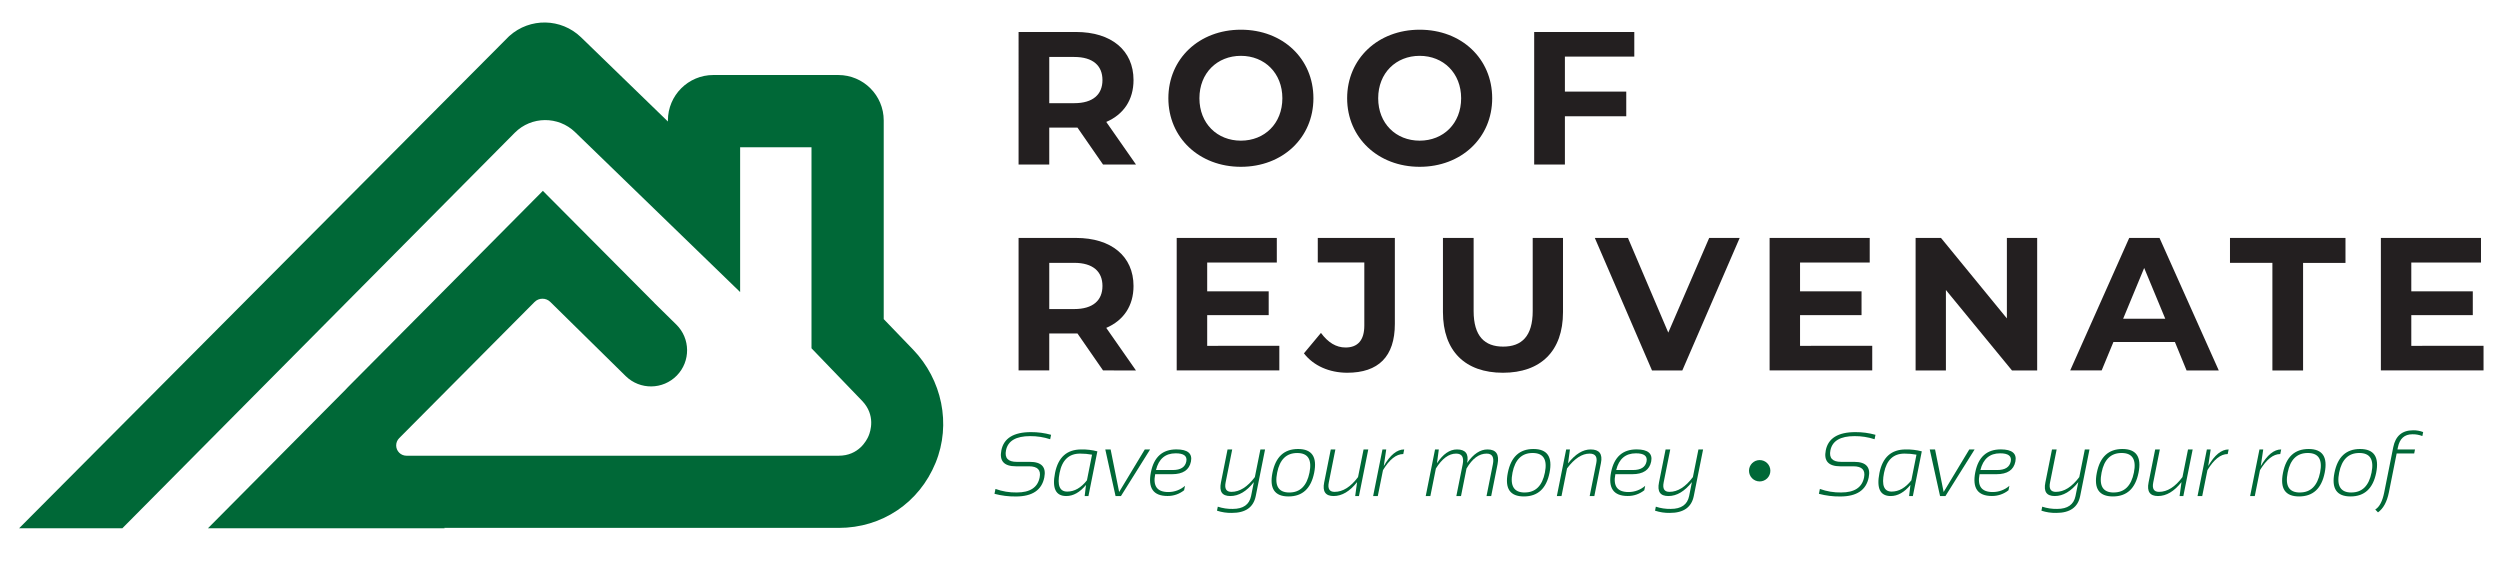 <?xml version="1.0" encoding="UTF-8"?>
<svg id="Layer_1" data-name="Layer 1" xmlns="http://www.w3.org/2000/svg" xmlns:xlink="http://www.w3.org/1999/xlink" viewBox="0 0 1748 396">
  <defs>
    <style>
      .cls-1 {
        filter: url(#drop-shadow-14);
      }

      .cls-1, .cls-2, .cls-3, .cls-4, .cls-5, .cls-6, .cls-7, .cls-8, .cls-9, .cls-10, .cls-11, .cls-12, .cls-13, .cls-14, .cls-15, .cls-16 {
        stroke-width: 0px;
      }

      .cls-1, .cls-2, .cls-3, .cls-4, .cls-5, .cls-6, .cls-9, .cls-10, .cls-11, .cls-12, .cls-13, .cls-14, .cls-15, .cls-16 {
        fill: #231f20;
      }

      .cls-2 {
        filter: url(#drop-shadow-12);
      }

      .cls-3 {
        filter: url(#drop-shadow-11);
      }

      .cls-4 {
        filter: url(#drop-shadow-13);
      }

      .cls-5 {
        filter: url(#drop-shadow-15);
      }

      .cls-6 {
        filter: url(#drop-shadow-10);
      }

      .cls-7 {
        filter: url(#drop-shadow-1);
      }

      .cls-7, .cls-8 {
        fill: #006837;
      }

      .cls-9 {
        filter: url(#drop-shadow-8);
      }

      .cls-10 {
        filter: url(#drop-shadow-2);
      }

      .cls-11 {
        filter: url(#drop-shadow-6);
      }

      .cls-12 {
        filter: url(#drop-shadow-3);
      }

      .cls-13 {
        filter: url(#drop-shadow-7);
      }

      .cls-14 {
        filter: url(#drop-shadow-4);
      }

      .cls-15 {
        filter: url(#drop-shadow-5);
      }

      .cls-16 {
        filter: url(#drop-shadow-9);
      }
    </style>
    <filter id="drop-shadow-1" filterUnits="userSpaceOnUse">
      <feOffset dx="10" dy="10"/>
      <feGaussianBlur result="blur" stdDeviation="8"/>
      <feFlood flood-color="#000" flood-opacity=".4"/>
      <feComposite in2="blur" operator="in"/>
      <feComposite in="SourceGraphic"/>
    </filter>
    <filter id="drop-shadow-2" filterUnits="userSpaceOnUse">
      <feOffset dx="10" dy="10"/>
      <feGaussianBlur result="blur-2" stdDeviation="8"/>
      <feFlood flood-color="#000" flood-opacity=".4"/>
      <feComposite in2="blur-2" operator="in"/>
      <feComposite in="SourceGraphic"/>
    </filter>
    <filter id="drop-shadow-3" filterUnits="userSpaceOnUse">
      <feOffset dx="10" dy="10"/>
      <feGaussianBlur result="blur-3" stdDeviation="8"/>
      <feFlood flood-color="#000" flood-opacity=".4"/>
      <feComposite in2="blur-3" operator="in"/>
      <feComposite in="SourceGraphic"/>
    </filter>
    <filter id="drop-shadow-4" filterUnits="userSpaceOnUse">
      <feOffset dx="10" dy="10"/>
      <feGaussianBlur result="blur-4" stdDeviation="8"/>
      <feFlood flood-color="#000" flood-opacity=".4"/>
      <feComposite in2="blur-4" operator="in"/>
      <feComposite in="SourceGraphic"/>
    </filter>
    <filter id="drop-shadow-5" filterUnits="userSpaceOnUse">
      <feOffset dx="10" dy="10"/>
      <feGaussianBlur result="blur-5" stdDeviation="8"/>
      <feFlood flood-color="#000" flood-opacity=".4"/>
      <feComposite in2="blur-5" operator="in"/>
      <feComposite in="SourceGraphic"/>
    </filter>
    <filter id="drop-shadow-6" filterUnits="userSpaceOnUse">
      <feOffset dx="10" dy="10"/>
      <feGaussianBlur result="blur-6" stdDeviation="8"/>
      <feFlood flood-color="#000" flood-opacity=".4"/>
      <feComposite in2="blur-6" operator="in"/>
      <feComposite in="SourceGraphic"/>
    </filter>
    <filter id="drop-shadow-7" filterUnits="userSpaceOnUse">
      <feOffset dx="10" dy="10"/>
      <feGaussianBlur result="blur-7" stdDeviation="8"/>
      <feFlood flood-color="#000" flood-opacity=".4"/>
      <feComposite in2="blur-7" operator="in"/>
      <feComposite in="SourceGraphic"/>
    </filter>
    <filter id="drop-shadow-8" filterUnits="userSpaceOnUse">
      <feOffset dx="10" dy="10"/>
      <feGaussianBlur result="blur-8" stdDeviation="8"/>
      <feFlood flood-color="#000" flood-opacity=".4"/>
      <feComposite in2="blur-8" operator="in"/>
      <feComposite in="SourceGraphic"/>
    </filter>
    <filter id="drop-shadow-9" filterUnits="userSpaceOnUse">
      <feOffset dx="10" dy="10"/>
      <feGaussianBlur result="blur-9" stdDeviation="8"/>
      <feFlood flood-color="#000" flood-opacity=".4"/>
      <feComposite in2="blur-9" operator="in"/>
      <feComposite in="SourceGraphic"/>
    </filter>
    <filter id="drop-shadow-10" filterUnits="userSpaceOnUse">
      <feOffset dx="10" dy="10"/>
      <feGaussianBlur result="blur-10" stdDeviation="8"/>
      <feFlood flood-color="#000" flood-opacity=".4"/>
      <feComposite in2="blur-10" operator="in"/>
      <feComposite in="SourceGraphic"/>
    </filter>
    <filter id="drop-shadow-11" filterUnits="userSpaceOnUse">
      <feOffset dx="10" dy="10"/>
      <feGaussianBlur result="blur-11" stdDeviation="8"/>
      <feFlood flood-color="#000" flood-opacity=".4"/>
      <feComposite in2="blur-11" operator="in"/>
      <feComposite in="SourceGraphic"/>
    </filter>
    <filter id="drop-shadow-12" filterUnits="userSpaceOnUse">
      <feOffset dx="10" dy="10"/>
      <feGaussianBlur result="blur-12" stdDeviation="8"/>
      <feFlood flood-color="#000" flood-opacity=".4"/>
      <feComposite in2="blur-12" operator="in"/>
      <feComposite in="SourceGraphic"/>
    </filter>
    <filter id="drop-shadow-13" filterUnits="userSpaceOnUse">
      <feOffset dx="10" dy="10"/>
      <feGaussianBlur result="blur-13" stdDeviation="8"/>
      <feFlood flood-color="#000" flood-opacity=".4"/>
      <feComposite in2="blur-13" operator="in"/>
      <feComposite in="SourceGraphic"/>
    </filter>
    <filter id="drop-shadow-14" filterUnits="userSpaceOnUse">
      <feOffset dx="10" dy="10"/>
      <feGaussianBlur result="blur-14" stdDeviation="8"/>
      <feFlood flood-color="#000" flood-opacity=".4"/>
      <feComposite in2="blur-14" operator="in"/>
      <feComposite in="SourceGraphic"/>
    </filter>
    <filter id="drop-shadow-15" filterUnits="userSpaceOnUse">
      <feOffset dx="10" dy="10"/>
      <feGaussianBlur result="blur-15" stdDeviation="8"/>
      <feFlood flood-color="#000" flood-opacity=".4"/>
      <feComposite in2="blur-15" operator="in"/>
      <feComposite in="SourceGraphic"/>
    </filter>
  </defs>
  <path class="cls-7" d="M628.36,234.36l-20.46-21.24V74.23c0-17.55-14.22-31.77-31.77-31.78h-87.36c-17.55,0-31.77,14.22-31.77,31.77v.74l-60.79-58.94c-13.85-13.35-35.66-13.75-50-.92l-.5.46L3.37,359.36h72.18L349.94,82.8c11.61-11.64,30.41-11.8,42.21-.36l115.35,111.77v-101.26h49.9v140.57l35.36,36.72c9.65,10.03,5.91,21.38,4.53,24.61-1.38,3.23-6.95,13.79-20.87,13.79h-302.2c-1.91,0-3.74-.75-5.09-2.1-2.82-2.81-2.83-7.36-.02-10.18l94.61-95.17c1.46-1.5,3.47-2.34,5.56-2.33,2.08-.02,4.09.81,5.55,2.3l52.63,51.78s.04.04.06.06c9.98,9.75,25.97,9.55,35.72-.43,9.71-9.95,9.55-25.88-.37-35.63l-15.33-15.08h.06s-78.03-78.42-78.03-78.42l-66.27,66.78-70.06,70.5c-.62.62-1.22,1.26-1.8,1.91l-96.02,96.72h165.49l-.24-.24h275.75c30.21,0,56.29-17.48,67.75-45.53,11.07-27.05,4.47-58.16-15.81-79.22Z"/>
  <path class="cls-10" d="M761.24,105.04l-17.87-25.82h-19.73v25.82h-21.45V12.36h40.12c24.76,0,40.25,12.84,40.25,33.63,0,13.9-7,24.09-19.07,29.26l20.79,29.79h-23.04ZM741.12,29.83h-17.48v32.31h17.48c13.1,0,19.72-6.09,19.72-16.15s-6.62-16.16-19.72-16.16Z"/>
  <path class="cls-12" d="M806.92,58.7c0-27.54,21.45-47.93,50.71-47.93s50.71,20.26,50.71,47.93-21.58,47.93-50.71,47.93-50.71-20.39-50.71-47.93ZM886.63,58.7c0-17.61-12.45-29.66-29-29.66s-29,12-29,29.66,12.44,29.65,29,29.65,29-11.99,29-29.65Z"/>
  <path class="cls-14" d="M931.92,58.7c0-27.54,21.45-47.93,50.71-47.93s50.71,20.26,50.71,47.93-21.58,47.93-50.71,47.93-50.71-20.39-50.71-47.93ZM1011.63,58.7c0-17.61-12.45-29.66-29-29.66s-29,12-29,29.66,12.44,29.65,29,29.65,29-11.99,29-29.65Z"/>
  <path class="cls-15" d="M1084.18,29.57v24.49h42.9v17.22h-42.9v33.76h-21.48V12.36h70v17.21h-48.52Z"/>
  <path class="cls-11" d="M761.24,248.99l-17.87-25.82h-19.73v25.82h-21.45v-92.63h40.12c24.76,0,40.25,12.84,40.25,33.63,0,13.9-7,24.09-19.07,29.26l20.79,29.79-23.04-.05ZM741.12,173.78h-17.48v32.31h17.48c13.1,0,19.72-6.09,19.72-16.15s-6.62-16.16-19.72-16.16h0Z"/>
  <path class="cls-13" d="M884.51,231.78v17.21h-71.76v-92.63h70v17.21h-48.68v20.12h43v16.67h-43v21.45l50.44-.03Z"/>
  <path class="cls-9" d="M901.7,237.07l11.91-14.3c5,6.75,10.59,10.2,17.21,10.2,8.61,0,13.11-5.17,13.11-15.36v-44.09h-32.54v-17.16h53.89v60.11c0,22.9-11.52,34.16-33.37,34.16-12.44-.05-23.43-4.82-30.21-13.56Z"/>
  <path class="cls-16" d="M998.91,208.21v-51.85h21.45v51.1c0,17.61,7.68,24.89,20.65,24.89s20.66-7.28,20.66-24.89v-51.1h21.18v51.9c0,27.27-15.62,42.37-42,42.37s-41.94-15.15-41.94-42.42Z"/>
  <path class="cls-6" d="M1206.39,156.36l-40.12,92.68h-21.18l-40-92.68h23.17l28.2,66.2,28.6-66.2h21.33Z"/>
  <path class="cls-3" d="M1299.07,231.78v17.21h-71.76v-92.63h70v17.21h-48.72v20.12h43v16.67h-43v21.45l50.48-.03Z"/>
  <path class="cls-2" d="M1414.39,156.36v92.68h-17.6l-46.21-56.27v56.27h-21.19v-92.68h17.75l46.07,56.27v-56.27h21.18Z"/>
  <path class="cls-4" d="M1510.7,229.13h-43l-8.21,19.86h-22l41.26-92.63h21.18l41.44,92.68h-22.51l-8.16-19.91ZM1503.94,212.84l-14.73-35.48-14.7,35.48h29.43Z"/>
  <path class="cls-1" d="M1578.86,173.78h-29.66v-17.42h80.76v17.47h-29.65v75.21h-21.45v-75.26Z"/>
  <path class="cls-5" d="M1726.49,231.78v17.21h-71.78v-92.63h70v17.21h-48.73v20.12h43v16.67h-43v21.45l50.51-.03Z"/>
  <path class="cls-8" d="M695.35,345.28l.68-3.42c4.77,1.73,9.82,2.57,14.9,2.48,9.29,0,14.62-3.51,16-10.54,1.03-5.18-1.48-7.77-7.51-7.76h-9.12c-8.25,0-11.63-3.72-10.15-11.17,1.7-8.48,8.6-12.72,20.7-12.73,4.75-.03,9.48.6,14.06,1.87l-.63,3.1c-4.52-1.47-9.25-2.21-14-2.17-9.93,0-15.55,3.31-16.88,9.93-1.08,5.38,1.42,8.07,7.51,8.06h9.12c8.21,0,11.6,3.62,10.15,10.87-1.78,8.89-8.4,13.33-19.86,13.34-5.05.06-10.09-.56-14.97-1.86Z"/>
  <path class="cls-8" d="M761.04,346.83h-2.64l.93-7.76c-4.3,5.17-8.89,7.76-13.77,7.76-7.41,0-10.03-5.39-7.88-16.17,2.19-10.94,8.3-16.41,18.33-16.41,3.8-.08,7.59.37,11.27,1.33l-6.24,31.25ZM763.55,317.91c-2.76-.51-5.56-.76-8.37-.75-7.76,0-12.53,4.48-14.31,13.44-1.76,8.75.02,13.13,5.34,13.12,5.05,0,9.64-2.63,13.78-7.88l3.56-17.93Z"/>
  <path class="cls-8" d="M772.82,314.25h3.73l5.95,29.75,17.94-29.75h3.72l-20.38,32.58h-3.79l-7.17-32.58Z"/>
  <path class="cls-8" d="M832.7,322.75c-1.18,5.87-5.6,8.81-13.25,8.81h-11.75c-1.66,8.32,1.4,12.48,9.18,12.47,4.29.02,8.44-1.52,11.67-4.34l-.62,3.1c-3.29,2.63-7.39,4.05-11.61,4-9.95,0-13.82-5.56-11.6-16.67,2.13-10.61,8.08-15.92,17.87-15.91,7.88.03,11.25,2.87,10.11,8.54ZM808.25,328.64h11.73c5.52,0,8.68-2,9.49-6,.75-3.79-1.74-5.69-7.48-5.68-7.23.01-11.81,3.91-13.73,11.68h-.01Z"/>
  <path class="cls-8" d="M876.7,337.08c-5.11,6.5-10.59,9.75-16.45,9.75s-7.83-3.16-6.57-9.47l4.62-23.11h3.26l-4.62,23.11c-.86,4.37.5,6.56,4.07,6.55,5.77,0,11.23-3.44,16.38-10.33l3.88-19.33h3.26l-6.52,32.58c-1.57,7.86-7.14,11.79-16.72,11.79-3.52.08-7.03-.45-10.37-1.55l.56-2.8c3.36,1.1,6.89,1.63,10.43,1.56,7.33,0,11.61-3,12.84-9l1.95-9.75Z"/>
  <path class="cls-8" d="M889.7,330.54c2.21-11.07,8.17-16.6,17.9-16.6s13.48,5.53,11.27,16.6c-2.22,11.04-8.19,16.56-17.91,16.57s-13.47-5.52-11.26-16.57ZM901.48,344.36c7.55,0,12.26-4.64,14.12-13.93,1.82-9.12-1.05-13.68-8.6-13.68s-12.22,4.56-14,13.68c-1.89,9.29.93,13.93,8.48,13.93Z"/>
  <path class="cls-8" d="M956.7,314.25l-6.51,32.58h-2.64l1.33-9.75c-5.11,6.5-10.59,9.75-16.44,9.75-5.65,0-7.85-3.16-6.58-9.47l4.62-23.11h3.22l-4.61,23.11c-.87,4.37.49,6.56,4.06,6.55,5.77,0,11.23-3.44,16.39-10.33l3.87-19.33h3.29Z"/>
  <path class="cls-8" d="M960.1,346.83l6.51-32.58h2.64l-1.71,11.6c4.47-7.74,9.23-11.61,14.28-11.6l-.65,3.22c-4.93,0-9.66,3.76-14.19,11.27l-3.63,18.09h-3.25Z"/>
  <path class="cls-8" d="M996.87,346.83l6.51-32.58h2.64l-1.3,9.68c4.22-6.46,8.89-9.69,14-9.68,6,0,8.37,3.14,7.11,9.43,4.4-6.29,9.15-9.44,14.24-9.43,6.04,0,8.37,3.46,7,10.39l-4.43,22.19h-3.26l4.43-22.19c1-4.98-.45-7.47-4.34-7.48-5.33,0-10.03,3.48-14.09,10.43l-3.84,19.24h-3.26l4.43-22.19c1-4.98-.53-7.47-4.59-7.48-5.09,0-9.81,3.48-14.15,10.43l-3.85,19.24h-3.25Z"/>
  <path class="cls-8" d="M1054.27,330.54c2.21-11.07,8.18-16.6,17.91-16.6s13.48,5.53,11.26,16.6c-2.21,11.04-8.18,16.56-17.91,16.57s-13.48-5.52-11.26-16.57ZM1066.08,344.34c7.55,0,12.25-4.64,14.12-13.93,1.82-9.12-1.04-13.68-8.59-13.68s-12.23,4.56-14.06,13.68c-1.86,9.3.98,13.95,8.53,13.95v-.02Z"/>
  <path class="cls-8" d="M1088.55,346.83l6.52-32.58h2.63l-1.33,9.74c5.11-6.5,10.38-9.75,15.82-9.74,6.06,0,8.46,3.15,7.2,9.46l-4.62,23.12h-3.26l4.62-23.12c.87-4.36-.69-6.54-4.68-6.55-5.33,0-10.59,3.45-15.76,10.34l-3.88,19.33h-3.26Z"/>
  <path class="cls-8" d="M1154.5,322.75c-1.18,5.87-5.6,8.81-13.25,8.81h-11.79c-1.66,8.32,1.4,12.48,9.18,12.47,4.29.02,8.43-1.53,11.67-4.34l-.62,3.1c-3.29,2.63-7.39,4.05-11.61,4-9.95,0-13.81-5.56-11.6-16.67,2.13-10.61,8.09-15.92,17.87-15.91,7.9.03,11.28,2.87,10.15,8.54ZM1130.05,328.64h11.72c5.53,0,8.7-2,9.5-6,.74-3.79-1.75-5.69-7.48-5.68-7.24.01-11.82,3.91-13.74,11.68h0Z"/>
  <path class="cls-8" d="M1182.98,337.08c-5.11,6.5-10.59,9.75-16.44,9.75s-7.84-3.16-6.58-9.47l4.62-23.11h3.26l-4.62,23.11c-.87,4.37.49,6.56,4.06,6.55,5.77,0,11.23-3.44,16.39-10.33l3.87-19.33h3.26l-6.51,32.58c-1.58,7.86-7.16,11.79-16.73,11.79-3.52.07-7.02-.45-10.36-1.55l.55-2.8c3.36,1.1,6.89,1.63,10.43,1.56,7.37,0,11.65-3,12.85-9l1.95-9.75Z"/>
  <path class="cls-8" d="M1271.78,345.28l.68-3.42c4.77,1.73,9.82,2.57,14.9,2.48,9.28,0,14.61-3.51,16-10.54,1.03-5.18-1.48-7.77-7.51-7.76h-9.12c-8.26,0-11.64-3.72-10.15-11.17,1.7-8.48,8.6-12.72,20.7-12.73,4.75-.03,9.47.6,14.05,1.87l-.62,3.1c-4.52-1.47-9.25-2.21-14-2.17-9.93,0-15.55,3.31-16.88,9.93-1.08,5.38,1.42,8.07,7.51,8.06h9.12c8.21,0,11.6,3.62,10.15,10.87-1.78,8.89-8.4,13.33-19.86,13.34-5.05.06-10.09-.56-14.97-1.86Z"/>
  <path class="cls-8" d="M1337.48,346.83h-2.64l.93-7.76c-4.3,5.17-8.89,7.76-13.77,7.76-7.41,0-10.04-5.39-7.89-16.17,2.2-10.94,8.31-16.41,18.34-16.41,3.8-.08,7.59.37,11.27,1.33l-6.24,31.25ZM1339.99,317.91c-2.76-.51-5.57-.76-8.38-.75-7.75,0-12.51,4.48-14.3,13.44-1.76,8.75.02,13.13,5.34,13.12,5.04,0,9.63-2.63,13.77-7.88l3.57-17.93Z"/>
  <path class="cls-8" d="M1349.27,314.25h3.72l6,29.75,17.94-29.75h3.72l-20.39,32.58h-3.78l-7.21-32.58Z"/>
  <path class="cls-8" d="M1409.15,322.75c-1.18,5.87-5.6,8.81-13.25,8.81h-11.79c-1.66,8.32,1.4,12.48,9.18,12.47,4.29.02,8.43-1.53,11.67-4.34l-.62,3.1c-3.29,2.63-7.39,4.05-11.61,4-9.95,0-13.81-5.56-11.6-16.67,2.13-10.61,8.08-15.92,17.87-15.91,7.9.03,11.28,2.87,10.15,8.54ZM1384.7,328.64h11.73c5.52,0,8.68-2,9.49-6,.75-3.79-1.74-5.69-7.48-5.68-7.24.01-11.82,3.91-13.74,11.68Z"/>
  <path class="cls-8" d="M1453.15,337.08c-5.11,6.5-10.6,9.75-16.45,9.75s-7.85-3.16-6.58-9.47l4.63-23.11h3.26l-4.63,23.11c-.87,4.37.48,6.56,4.07,6.55,5.77,0,11.23-3.44,16.38-10.33l3.88-19.33h3.26l-6.52,32.58c-1.57,7.86-7.15,11.79-16.72,11.79-3.52.08-7.03-.45-10.37-1.55l.56-2.8c3.36,1.1,6.89,1.63,10.43,1.56,7.33,0,11.61-3,12.84-9l1.96-9.75Z"/>
  <path class="cls-8" d="M1466.1,330.54c2.21-11.07,8.17-16.6,17.9-16.6s13.48,5.53,11.26,16.6c-2.21,11.04-8.18,16.56-17.9,16.57-9.72,0-13.47-5.52-11.26-16.57ZM1477.91,344.34c7.55,0,12.25-4.64,14.12-13.93,1.82-9.12-1.05-13.68-8.6-13.68s-12.22,4.56-14,13.68c-1.9,9.3.93,13.95,8.48,13.95v-.02Z"/>
  <path class="cls-8" d="M1533.12,314.25l-6.52,32.58h-2.63l1.33-9.75c-5.11,6.5-10.59,9.75-16.44,9.75-5.65,0-7.85-3.16-6.58-9.47l4.62-23.11h3.26l-4.62,23.11c-.87,4.37.49,6.56,4.06,6.55,5.77,0,11.23-3.44,16.38-10.33l3.88-19.33h3.26Z"/>
  <path class="cls-8" d="M1536.52,346.83l6.52-32.58h2.66l-1.71,11.6c4.47-7.74,9.22-11.61,14.27-11.6l-.65,3.22c-4.92,0-9.65,3.76-14.18,11.27l-3.63,18.09h-3.28Z"/>
  <path class="cls-8" d="M1573.29,346.83l6.52-32.58h2.64l-1.71,11.6c4.47-7.74,9.22-11.61,14.27-11.6l-.65,3.22c-4.92,0-9.65,3.76-14.18,11.27l-3.63,18.09h-3.26Z"/>
  <path class="cls-8" d="M1596.27,330.54c2.21-11.07,8.18-16.6,17.9-16.6s13.47,5.53,11.26,16.6c-2.21,11.04-8.18,16.56-17.9,16.57-9.72,0-13.47-5.52-11.26-16.57ZM1608.08,344.34c7.55,0,12.25-4.64,14.12-13.93,1.82-9.12-1.05-13.68-8.6-13.68s-12.24,4.56-14.05,13.68c-1.9,9.3.94,13.95,8.53,13.95v-.02Z"/>
  <path class="cls-8" d="M1632.26,330.54c2.21-11.07,8.18-16.6,17.9-16.6s13.48,5.53,11.27,16.6c-2.22,11.04-8.19,16.56-17.91,16.57s-13.47-5.52-11.26-16.57ZM1644.07,344.34c7.55,0,12.26-4.64,14.12-13.93,1.82-9.12-1.04-13.68-8.59-13.68s-12.23,4.56-14.06,13.68c-1.86,9.3.98,13.95,8.53,13.95v-.02Z"/>
  <path class="cls-8" d="M1676.31,314.25h12.26l-.56,2.79h-12.26l-5.46,27.3c-1.33,6.58-3.87,11.22-7.6,13.91l-1.92-2c2.93-1.76,5.02-5.72,6.26-11.89l6.33-31.68c1.58-7.88,6.22-11.82,13.91-11.82,2.39-.04,4.77.38,7,1.24l-.56,2.8c-2.22-.89-4.61-1.32-7-1.25-5.51,0-8.87,3.03-10.09,9.1l-.31,1.5Z"/>
  <circle class="cls-8" cx="1230.37" cy="329.15" r="7.47"/>
</svg>
